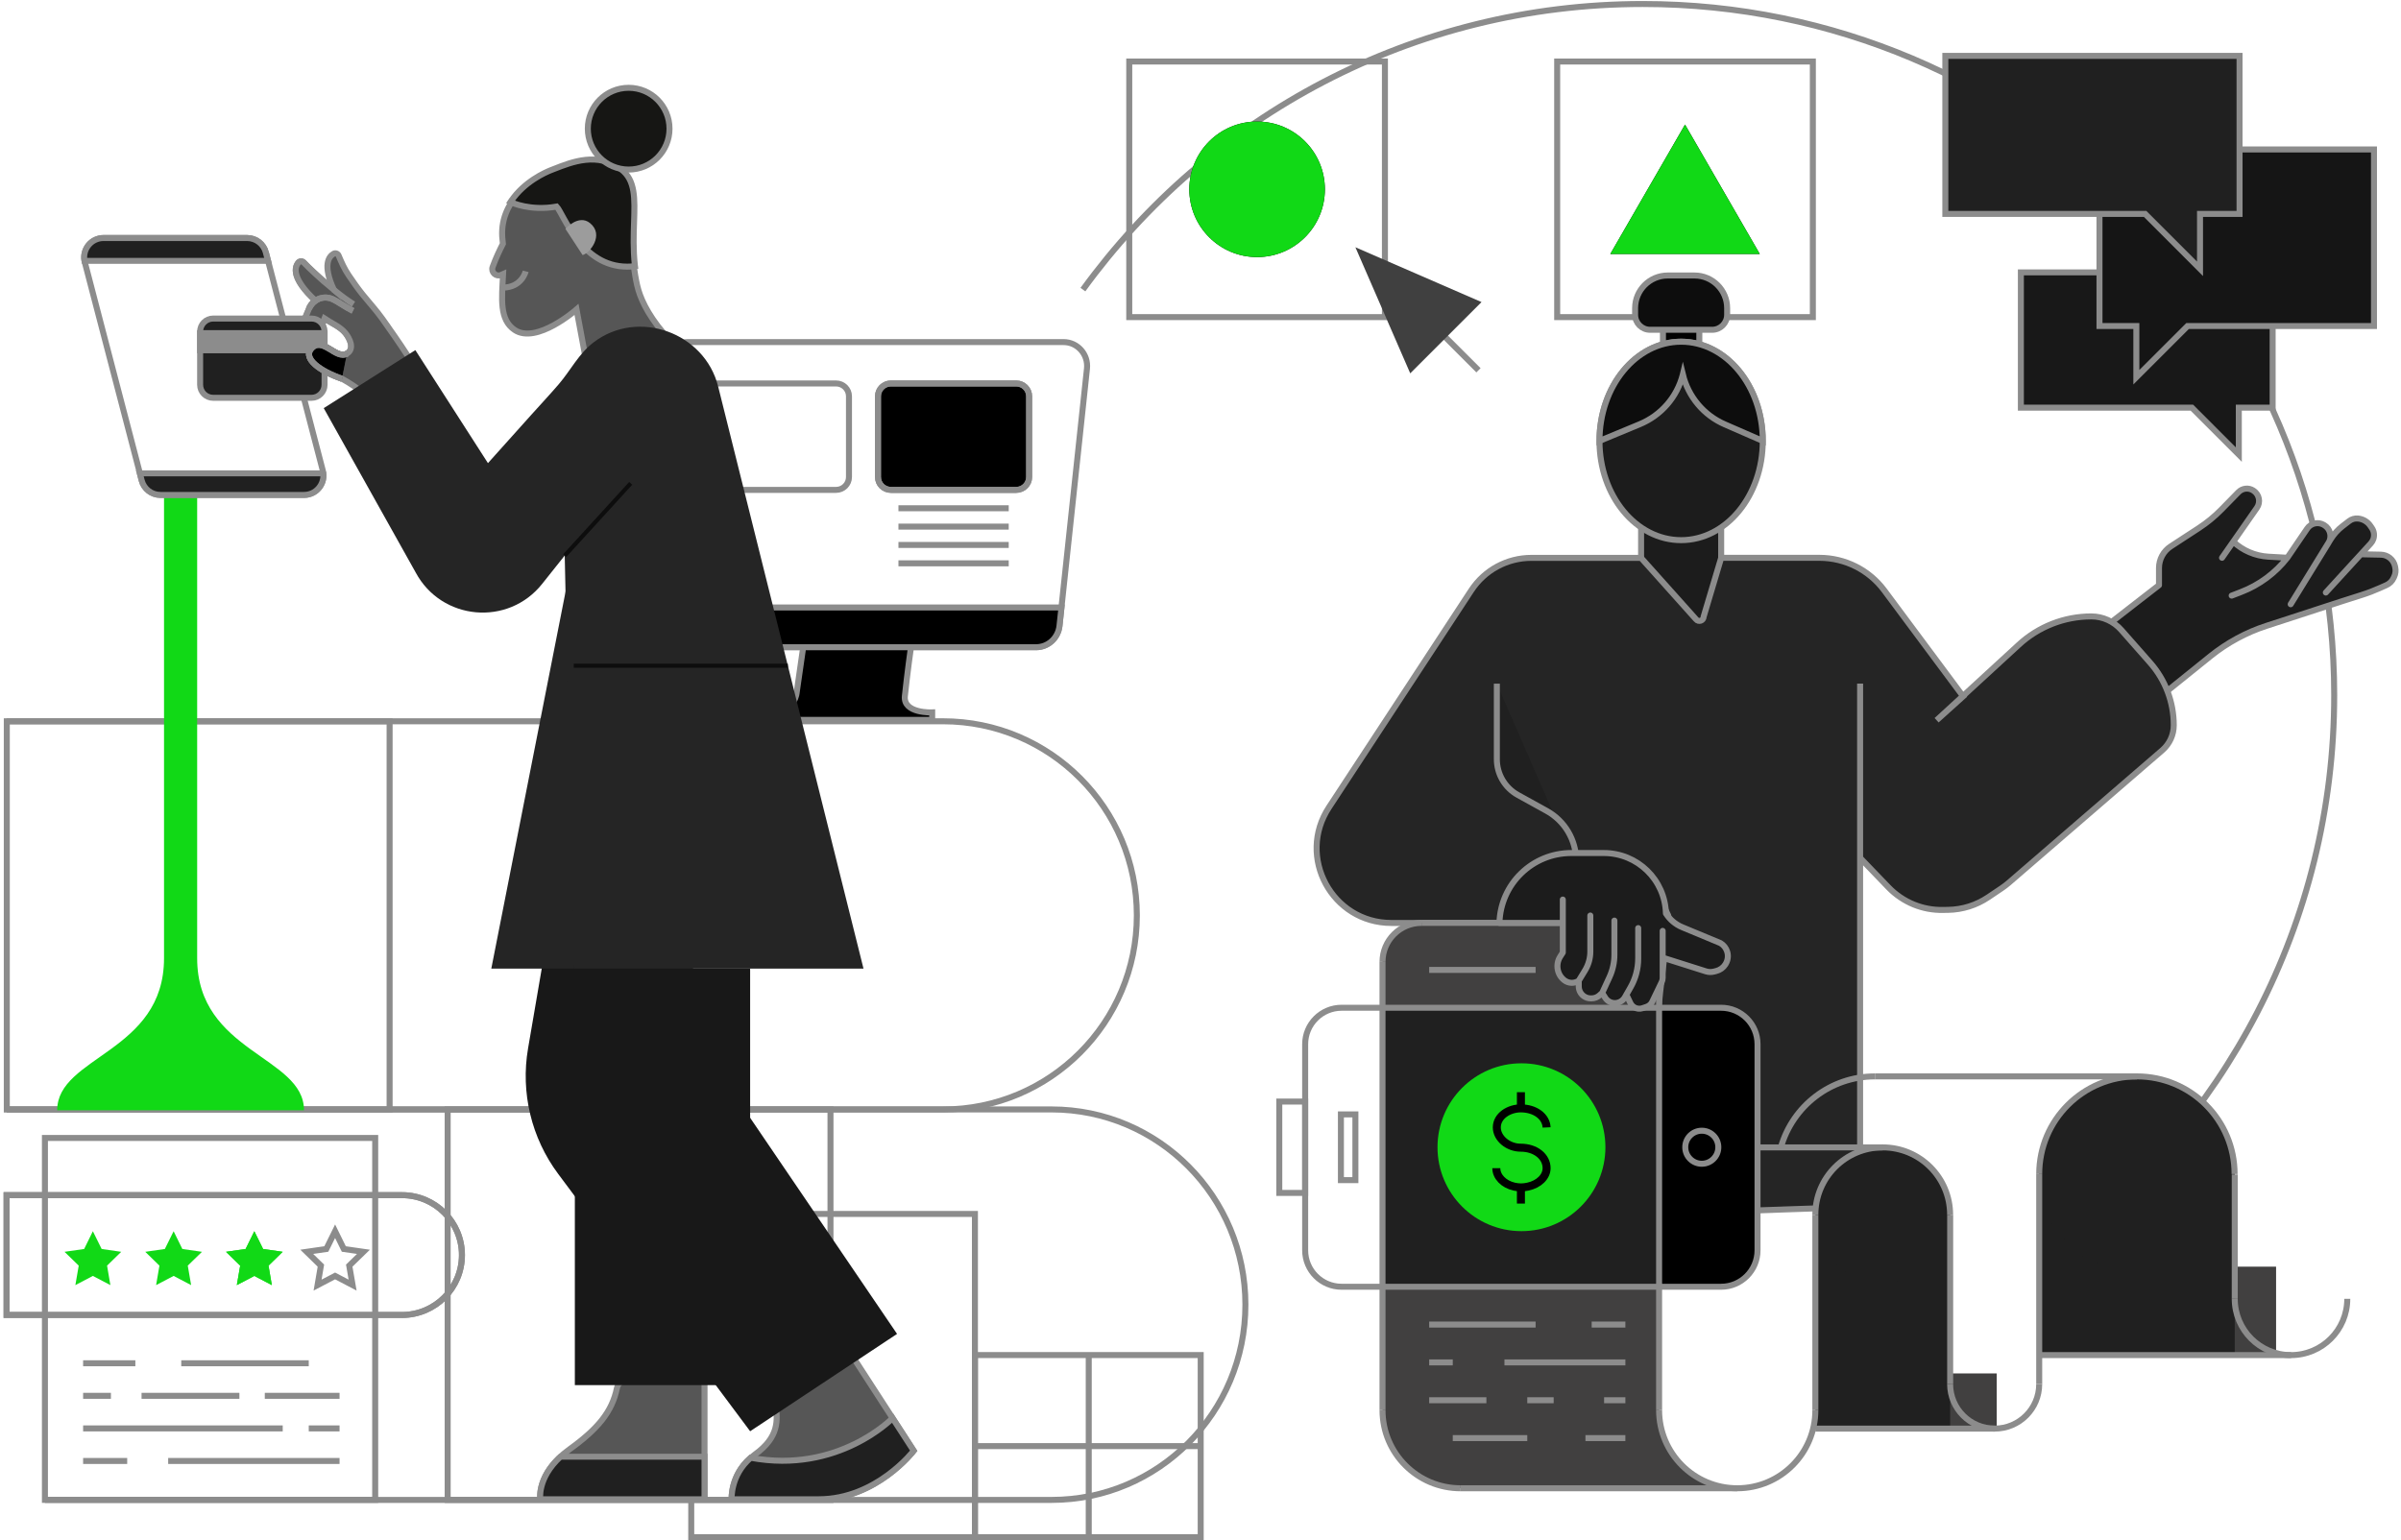 <svg xmlns="http://www.w3.org/2000/svg" width="600" height="385" viewBox="0 0 600 385" fill="none"><path d="M512.857 313.006C555.585 281.552 583.308 230.913 583.308 173.785C583.308 78.359 505.949 1 410.523 1C352.975 1 302.018 29.133 270.615 72.394" stroke="#8C8C8C" stroke-width="1.5"></path><path d="M346.087 15.379H282.195V79.27H346.087V15.379Z" stroke="#8C8C8C" stroke-width="1.5" stroke-miterlimit="10"></path><path d="M453.024 15.379H389.133V79.27H453.024V15.379Z" stroke="#8C8C8C" stroke-width="1.5" stroke-miterlimit="10"></path><path d="M314.143 64.266C323.499 64.266 331.084 56.681 331.084 47.324C331.084 37.968 323.499 30.383 314.143 30.383C304.786 30.383 297.201 37.968 297.201 47.324C297.201 56.681 304.786 64.266 314.143 64.266Z" fill="black"></path><path d="M314.143 64.266C323.499 64.266 331.084 56.681 331.084 47.324C331.084 37.968 323.499 30.383 314.143 30.383C304.786 30.383 297.201 37.968 297.201 47.324C297.201 56.681 304.786 64.266 314.143 64.266Z" fill="#11D916"></path><path d="M421.08 31.141L402.406 63.496H439.763L421.08 31.141Z" fill="black"></path><path d="M421.08 31.141L402.406 63.496H439.763L421.08 31.141Z" fill="#11D916"></path><path d="M353.785 76.883L369.466 92.564" stroke="#8C8C8C" stroke-width="1.5" stroke-miterlimit="10"></path><path d="M338.709 61.809L352.412 93.324L370.224 75.511L338.709 61.809Z" fill="#404040"></path><path d="M424.656 74.523H415.566V87.519H424.656V74.523Z" fill="#020202" stroke="#8C8C8C" stroke-width="1.5" stroke-miterlimit="10"></path><path d="M430.117 122.84H410.102V163.804H430.117V122.84Z" fill="#1C1C1C" stroke="#8C8C8C" stroke-width="1.5" stroke-miterlimit="10"></path><path d="M395.211 156.383H367.754V224.189H395.211V156.383Z" fill="#202020" stroke="#8C8C8C" stroke-width="1.5" stroke-miterlimit="10"></path><path d="M518.523 162.575L539.523 146.279V141.995C539.523 139.812 540.63 137.773 542.455 136.584L549.475 132.002C551.525 130.66 553.431 129.102 555.142 127.349L559.375 123.025C560.359 122.02 561.916 121.846 563.085 122.615L563.147 122.656C564.592 123.598 564.971 125.546 563.987 126.95C560.984 131.244 555.276 139.433 555.276 139.433L558.084 135.405C560.482 137.65 563.598 138.972 566.877 139.157L571.592 139.423C568.589 143.276 564.581 146.238 560.021 147.991C564.581 146.238 568.579 143.276 571.592 139.423L576.553 132.136C577.475 130.783 579.288 130.373 580.703 131.203L580.775 131.244C582.333 132.166 582.835 134.165 581.892 135.692C578.756 140.775 572.432 151.045 572.432 151.045L582.404 134.831C583.193 133.55 584.208 132.423 585.397 131.511L587.037 130.25C587.662 129.768 588.451 129.543 589.24 129.615C590.501 129.727 591.649 130.404 592.356 131.459L592.715 131.982C593.288 132.822 593.411 133.889 593.063 134.831C592.919 135.211 592.704 135.559 592.438 135.856L581.216 148.114L589.968 138.552L594.99 138.654C595.81 138.675 596.599 138.961 597.234 139.484C597.88 140.007 598.321 140.734 598.495 141.544L598.556 141.831C598.731 142.62 598.638 143.43 598.301 144.158L598.147 144.486C597.778 145.285 597.122 145.92 596.322 146.279L594.733 146.986C593.247 147.652 591.72 148.237 590.163 148.728L585.212 150.307L566.344 156.456C561.281 158.106 556.557 160.669 552.406 164.009L537.278 176.195L518.544 162.534L518.523 162.575Z" fill="#1C1C1C"></path><path d="M571.592 139.423L566.877 139.157C563.598 138.972 560.482 137.65 558.084 135.405L555.276 139.433C555.276 139.433 560.984 131.244 563.987 126.95C564.971 125.546 564.592 123.598 563.147 122.656L563.085 122.615C561.916 121.846 560.359 122.02 559.375 123.025L555.142 127.349C553.431 129.102 551.525 130.66 549.475 132.002L542.455 136.584C540.63 137.773 539.523 139.812 539.523 141.995V146.279L518.523 162.575L518.544 162.534L537.278 176.195L552.406 164.009C556.557 160.669 561.281 158.106 566.344 156.456L585.212 150.307L590.163 148.728C591.72 148.237 593.247 147.652 594.733 146.986L596.322 146.279C597.122 145.92 597.778 145.285 598.147 144.486L598.301 144.158C598.638 143.43 598.731 142.62 598.556 141.831L598.495 141.544C598.321 140.734 597.88 140.007 597.234 139.484C596.599 138.961 595.81 138.675 594.99 138.654L589.968 138.552L581.216 148.114L592.438 135.856C592.704 135.559 592.919 135.211 593.063 134.831C593.411 133.889 593.288 132.822 592.715 131.982L592.356 131.459C591.649 130.404 590.501 129.727 589.24 129.615C588.451 129.543 587.662 129.768 587.037 130.25L585.397 131.511C584.208 132.423 583.193 133.55 582.404 134.831L572.432 151.045C572.432 151.045 578.756 140.775 581.892 135.692C582.835 134.165 582.333 132.166 580.775 131.244L580.703 131.203C579.288 130.373 577.475 130.783 576.553 132.136L571.592 139.423ZM571.592 139.423C568.589 143.276 564.581 146.238 560.021 147.991M571.592 139.423C568.579 143.276 564.581 146.238 560.021 147.991M560.021 147.991L557.684 148.892" stroke="#8C8C8C" stroke-width="1.5" stroke-linecap="round" stroke-linejoin="round"></path><path d="M393.88 216.38H396.371C407.378 216.38 409.991 216.728 412.061 218.757C413.455 220.13 415.147 224.025 415.484 225.952L416.878 228.832C417.411 229.938 413.363 256.155 414.378 257.191C414.419 257.232 406.834 303.628 406.875 303.659L464.833 301.681V170.874V214.452L471.925 221.821C473.719 223.677 475.881 225.143 478.269 226.116C480.565 227.048 483.035 227.51 485.515 227.458L486.888 227.438C490.434 227.376 493.888 226.28 496.83 224.302L500.253 221.996C500.857 221.586 501.441 221.145 501.995 220.664L540.357 187.539C542.171 185.971 543.216 183.686 543.216 181.287C543.216 175.528 541.115 169.963 537.303 165.648L530.098 157.469C528.201 155.317 525.475 154.087 522.616 154.087C515.872 154.087 509.374 156.639 504.434 161.22L483.957 180.037L490.578 174.072L470.879 147.589C467.067 142.465 461.051 139.441 454.666 139.441H430.12L425.733 154.148C425.733 155.153 424.473 155.593 423.837 154.815L410.093 139.452H382.688C376.641 139.452 371.004 142.496 367.684 147.548L332.1 201.816C323.962 214.227 332.869 230.718 347.709 230.718H374.704L375.494 228.473C376.928 224.404 379.777 220.981 383.518 218.819C386.276 217.23 389.391 216.39 392.568 216.39H393.87V215.191C393.87 209.994 391.051 205.208 386.501 202.697L379.326 198.731C376.078 196.937 374.058 193.514 374.058 189.804V170.895" fill="#252525"></path><path d="M393.88 216.38H396.371C407.378 216.38 409.991 216.728 412.061 218.757C413.455 220.13 415.147 224.025 415.484 225.952L416.878 228.832C417.411 229.938 413.363 256.155 414.378 257.191C414.419 257.232 406.834 303.628 406.875 303.659L464.833 301.681V170.874V214.452L471.925 221.821C473.719 223.677 475.881 225.143 478.269 226.116C480.565 227.048 483.035 227.51 485.515 227.458L486.888 227.438C490.434 227.376 493.888 226.28 496.83 224.302L500.253 221.996C500.857 221.586 501.441 221.145 501.995 220.664L540.357 187.539C542.171 185.971 543.216 183.686 543.216 181.287C543.216 175.528 541.115 169.963 537.303 165.648L530.098 157.469C528.201 155.317 525.475 154.087 522.616 154.087C515.872 154.087 509.374 156.639 504.434 161.22L483.957 180.037L490.578 174.072L470.879 147.589C467.067 142.465 461.051 139.441 454.666 139.441H430.12L425.733 154.148C425.733 155.153 424.473 155.593 423.837 154.815L410.093 139.452H382.688C376.641 139.452 371.004 142.496 367.684 147.548L332.1 201.816C323.962 214.227 332.869 230.718 347.709 230.718H374.704L375.494 228.473C376.928 224.404 379.777 220.981 383.518 218.819C386.276 217.23 389.391 216.39 392.568 216.39H393.87V215.191C393.87 209.994 391.051 205.208 386.501 202.697L379.326 198.731C376.078 196.937 374.058 193.514 374.058 189.804V170.895" stroke="#8C8C8C" stroke-width="1.5" stroke-miterlimit="10"></path><path d="M420.107 135.023C431.377 135.023 440.512 123.918 440.512 110.22C440.512 96.523 431.377 85.418 420.107 85.418C408.837 85.418 399.701 96.523 399.701 110.22C399.701 123.918 408.837 135.023 420.107 135.023Z" fill="#1C1C1C" stroke="#8C8C8C" stroke-width="1.5" stroke-miterlimit="10"></path><path d="M420.507 93.72L420.537 93.597C421.891 99.172 425.764 103.794 431.022 106.08L440.512 110.22C440.512 96.517 431.381 85.418 420.107 85.418C408.833 85.418 399.701 96.517 399.701 110.22L409.796 106.029C415.096 103.825 419.062 99.275 420.507 93.72Z" fill="#0D0D0D" stroke="#8C8C8C" stroke-width="1.5" stroke-miterlimit="10"></path><path d="M416.775 68.867H423.447C427.947 68.867 431.606 72.526 431.606 77.026V78.696C431.606 80.756 429.924 82.437 427.865 82.437H412.348C410.288 82.437 408.607 80.756 408.607 78.696V77.026C408.607 72.526 412.266 68.867 416.765 68.867H416.775Z" fill="#0D0D0D" stroke="#8C8C8C" stroke-width="1.5" stroke-miterlimit="10"></path><path d="M1.645 180.301H235.646C262.406 180.301 284.093 202.029 284.093 228.819C284.093 255.62 262.396 277.337 235.646 277.337H1.645" stroke="#8C8C8C" stroke-width="1.5" stroke-miterlimit="10"></path><path d="M1.697 180.305H97.36V277.351H1.697V180.305Z" stroke="#8C8C8C" stroke-width="1.5" stroke-miterlimit="10"></path><path d="M1.697 277.328H262.777C289.536 277.328 311.223 299.179 311.223 326.133C311.223 353.088 289.526 374.939 262.777 374.939H11.229" stroke="#8C8C8C" stroke-width="1.5" stroke-miterlimit="10"></path><path d="M111.871 277.328H207.534V374.939H111.871V277.328Z" stroke="#8C8C8C" stroke-width="1.5" stroke-miterlimit="10"></path><path d="M243.629 338.73H300.049V384.256H243.629V338.73Z" stroke="#8C8C8C" stroke-width="1.5" stroke-miterlimit="10"></path><path d="M243.63 384.255H172.738V303.453H243.63V384.255Z" stroke="#8C8C8C" stroke-width="1.5" stroke-miterlimit="10"></path><path d="M272.072 338.73V384.256" stroke="#8C8C8C" stroke-width="1.5" stroke-miterlimit="10"></path><path d="M244.102 361.492H300.04" stroke="#8C8C8C" stroke-width="1.5" stroke-miterlimit="10"></path><path d="M165.073 161.784H258.912C261.914 161.784 264.435 159.477 264.763 156.444L271.63 92.143C272.009 88.607 269.283 85.512 265.778 85.512H171.94C168.937 85.512 166.416 87.817 166.087 90.851L159.221 155.153C158.841 158.688 161.568 161.784 165.073 161.784Z" stroke="#8C8C8C" stroke-width="1.5" stroke-miterlimit="10"></path><path d="M253.962 95.852H222.621C220.844 95.852 219.402 97.293 219.402 99.07V119.24C219.402 121.017 220.844 122.458 222.621 122.458H253.962C255.739 122.458 257.18 121.017 257.18 119.24V99.07C257.18 97.293 255.739 95.852 253.962 95.852Z" fill="black" stroke="#8C8C8C" stroke-width="1.5" stroke-miterlimit="10"></path><path d="M253.962 95.852H222.621C220.844 95.852 219.402 97.293 219.402 99.07V119.24C219.402 121.017 220.844 122.458 222.621 122.458H253.962C255.739 122.458 257.18 121.017 257.18 119.24V99.07C257.18 97.293 255.739 95.852 253.962 95.852Z" stroke="#8C8C8C" stroke-width="1.5" stroke-miterlimit="10"></path><path d="M208.938 95.852H177.597C175.82 95.852 174.379 97.293 174.379 99.07V119.24C174.379 121.017 175.82 122.458 177.597 122.458H208.938C210.715 122.458 212.157 121.017 212.157 119.24V99.07C212.157 97.293 210.715 95.852 208.938 95.852Z" stroke="#8C8C8C" stroke-width="1.5" stroke-miterlimit="10"></path><path d="M224.518 127.051H252.077" stroke="#8C8C8C" stroke-width="1.5" stroke-miterlimit="10"></path><path d="M224.518 131.641H252.077" stroke="#8C8C8C" stroke-width="1.5" stroke-miterlimit="10"></path><path d="M224.518 136.223H252.077" stroke="#8C8C8C" stroke-width="1.5" stroke-miterlimit="10"></path><path d="M224.518 140.816H252.077" stroke="#8C8C8C" stroke-width="1.5" stroke-miterlimit="10"></path><path d="M159.569 151.862L159.221 155.152C158.841 158.688 161.568 161.783 165.073 161.783H258.912C261.914 161.783 264.435 159.476 264.763 156.443L264.917 154.998L265.256 151.852H159.58L159.569 151.862Z" fill="black" stroke="#8C8C8C" stroke-width="1.5" stroke-miterlimit="10"></path><path d="M200.717 161.785L199.098 173.017C199.098 173.017 198.903 177.907 192.754 177.907V179.956H232.95V178.081C232.95 178.081 225.663 178.429 226.124 174.002C226.718 168.334 227.641 161.796 227.641 161.796H200.717V161.785Z" fill="black" stroke="#8C8C8C" stroke-width="1.5" stroke-miterlimit="10"></path><path d="M75.969 277.534C75.969 264.005 49.27 263.103 49.27 239.531V123.719H40.989V239.531C40.989 263.103 14.291 264.005 14.291 277.534H75.969Z" fill="#11D916"></path><path d="M25.872 59.488H61.753C63.956 59.488 65.883 60.974 66.447 63.116L80.672 117.64C81.472 120.715 79.155 123.718 75.988 123.718H40.107C37.904 123.718 35.977 122.232 35.423 120.09L21.198 65.566C20.399 62.491 22.715 59.488 25.892 59.488H25.872Z" stroke="#8C8C8C" stroke-width="1.5" stroke-miterlimit="10"></path><path d="M66.436 63.118L66.98 65.209H21.106C20.573 62.267 22.817 59.5 25.872 59.5H61.753C63.956 59.5 65.883 60.986 66.447 63.128L66.436 63.118Z" fill="#202020" stroke="#8C8C8C" stroke-width="1.5" stroke-miterlimit="10"></path><path d="M80.785 118.338C81.102 121.156 78.909 123.718 75.968 123.718H40.086C37.883 123.718 35.956 122.232 35.403 120.091L34.941 118.328H80.774L80.785 118.338Z" fill="#202020" stroke="#8C8C8C" stroke-width="1.5" stroke-miterlimit="10"></path><path d="M213.241 339.336L228.338 362.653C228.338 362.653 219.053 374.777 204.642 374.777C190.243 374.777 182.833 374.777 182.833 374.777C182.833 374.777 182.434 368.053 188.624 363.606C194.814 359.157 194.281 354.976 193.871 351.071C193.471 347.167 213.241 339.346 213.241 339.346V339.336Z" fill="#565656" stroke="#8C8C8C" stroke-width="1.5" stroke-miterlimit="10"></path><path d="M176.059 345.063V374.774H135.023C135.023 374.774 133.956 368.317 142.319 362.29C149.371 357.207 152.958 352.933 154.177 346.958C155.397 340.983 176.059 345.063 176.059 345.063Z" fill="#565656" stroke="#8C8C8C" stroke-width="1.5" stroke-miterlimit="10"></path><path d="M143.652 242.125H187.456V346.243H143.652V242.125Z" fill="#181818"></path><path d="M148.317 166.602L131.96 262.069C130.064 273.118 132.79 284.463 139.483 293.441L187.458 357.773L224.169 333.442L171.562 256.033L173.294 241.152L148.317 166.602Z" fill="#181818"></path><path d="M176.057 374.775H135.021C135.021 374.775 134.171 369.569 140.054 364.137H176.057V374.775Z" fill="#202020"></path><path d="M187.592 364.402C209.524 368.502 223.053 354.492 223.053 354.492L228.33 362.65C228.33 362.65 219.045 374.774 204.636 374.774C190.236 374.774 182.826 374.774 182.826 374.774C182.826 374.774 182.467 368.82 187.581 364.413L187.592 364.402Z" fill="#202020"></path><path d="M176.057 374.775H135.021C135.021 374.775 134.171 369.569 140.054 364.137H176.057V374.775Z" stroke="#8C8C8C" stroke-width="1.5" stroke-miterlimit="10"></path><path d="M187.592 364.402C209.524 368.502 223.053 354.492 223.053 354.492L228.33 362.65C228.33 362.65 219.045 374.774 204.636 374.774C190.236 374.774 182.826 374.774 182.826 374.774C182.826 374.774 182.467 368.82 187.581 364.413L187.592 364.402Z" stroke="#8C8C8C" stroke-width="1.5" stroke-miterlimit="10"></path><path d="M90.276 77.097C85.695 75.067 77.598 67.421 75.918 65.618C75.548 65.228 74.923 65.228 74.575 65.638C73.447 66.991 72.504 70.67 82.938 78.542L90.266 77.097H90.276Z" fill="#8C8C8C" stroke="#8C8C8C" stroke-width="1.5" stroke-miterlimit="10"></path><path d="M97.542 95.74V84.066C97.542 78.532 87.816 76.861 83.061 74.75C80.806 73.756 78.182 74.853 77.229 77.159L73.478 86.209C73.16 86.977 73.673 87.848 74.493 87.909C75.989 88.032 78.469 86.823 81.114 79.619C82.825 80.766 84.998 81.627 86.309 83.226C87.406 84.569 88.698 87.151 86.73 88.371C83.983 90.062 80.499 83.79 77.711 87.264C74.4 91.374 89.477 97.308 98.301 96.345" fill="#8C8C8C"></path><path d="M97.542 95.74V84.066C97.542 78.532 87.816 76.861 83.061 74.75C80.806 73.756 78.182 74.853 77.229 77.159L73.478 86.209C73.16 86.977 73.673 87.848 74.493 87.909C75.989 88.032 78.469 86.823 81.114 79.619C82.825 80.766 84.998 81.627 86.309 83.226C87.406 84.569 88.698 87.151 86.73 88.371C83.983 90.062 80.499 83.79 77.711 87.264C74.4 91.374 89.477 97.308 98.301 96.345" stroke="#8C8C8C" stroke-width="1.5" stroke-miterlimit="10"></path><path d="M100.649 100.947C103.18 99.061 105.989 96.94 106.388 96.581C104.461 94.49 103.231 91.016 101.643 88.567C99.706 85.573 97.656 82.663 95.596 79.752C94.059 77.59 92.317 75.715 90.656 73.665C89.436 72.148 88.228 70.447 87.12 68.786C86.014 67.136 85.378 65.671 84.619 63.877C84.414 63.385 83.82 63.16 83.359 63.436C82.159 64.133 80.571 66.224 83.431 72.466C80.059 69.709 76.892 66.675 75.908 65.619C75.539 65.23 74.914 65.23 74.565 65.64C73.612 66.777 72.792 69.575 78.839 75.161C78.142 75.642 77.558 76.319 77.21 77.169L73.459 86.219C73.141 86.988 73.653 87.86 74.473 87.921C75.969 88.044 78.45 86.834 81.094 79.629C82.805 80.778 84.978 81.638 86.29 83.237C87.386 84.579 88.678 87.162 86.71 88.382C83.964 90.073 80.479 83.8 77.692 87.275C74.791 90.882 83.41 93.558 85.46 94.675C89.723 97.001 93.495 100.219 96.457 104.063C96.457 104.063 98.445 102.597 100.639 100.947H100.649Z" fill="#565656" stroke="#8C8C8C" stroke-width="1.5" stroke-miterlimit="10"></path><path d="M88.34 76.043C86.782 75.079 85.04 73.768 83.359 72.394L88.34 76.043Z" fill="#8C8C8C"></path><path d="M88.34 76.043C86.782 75.079 85.04 73.768 83.359 72.394" stroke="#8C8C8C" stroke-width="1.5" stroke-miterlimit="10"></path><path d="M88.195 77.702C86.145 76.677 84.547 75.416 83.05 74.75C80.796 73.756 78.172 74.853 77.219 77.159" stroke="#8C8C8C" stroke-width="1.5" stroke-miterlimit="10"></path><path d="M88.195 77.702C86.145 76.677 84.547 75.416 83.05 74.75C80.796 73.756 78.172 74.853 77.219 77.159" stroke="#8C8C8C" stroke-width="1.5" stroke-miterlimit="10"></path><path d="M53.259 79.629H77.856C79.65 79.629 81.105 81.084 81.105 82.888V96.18C81.105 97.975 79.65 99.44 77.856 99.44H53.259C51.465 99.44 50.01 97.985 50.01 96.18V82.888C50.01 81.095 51.465 79.629 53.259 79.629Z" fill="#202020"></path><path d="M53.259 79.629H77.856C79.65 79.629 81.105 81.084 81.105 82.888V96.18C81.105 97.975 79.65 99.44 77.856 99.44H53.259C51.465 99.44 50.01 97.985 50.01 96.18V82.888C50.01 81.095 51.465 79.629 53.259 79.629Z" stroke="#8C8C8C" stroke-width="1.5" stroke-miterlimit="10"></path><path d="M50.01 83.277H81.105V87.561H50.01V83.277Z" fill="#8C8C8C" stroke="#8C8C8C" stroke-width="1.5" stroke-miterlimit="10"></path><path d="M85.461 94.673C79.895 92.767 75.796 89.631 77.692 87.273C80.479 83.8 83.964 90.072 86.711 88.381" fill="#8C8C8C"></path><path d="M85.461 94.673C79.895 92.767 75.796 89.631 77.692 87.273C80.479 83.8 83.964 90.072 86.711 88.381" stroke="#8C8C8C" stroke-width="1.5" stroke-miterlimit="10"></path><path d="M85.461 94.673C79.895 92.767 75.796 89.631 77.692 87.273C80.479 83.8 83.964 90.072 86.711 88.381" fill="black"></path><path d="M85.461 94.673C79.895 92.767 75.796 89.631 77.692 87.273C80.479 83.8 83.964 90.072 86.711 88.381" stroke="#8C8C8C" stroke-width="1.5" stroke-miterlimit="10"></path><path d="M85.461 94.673C79.895 92.767 75.796 89.631 77.692 87.273C80.479 83.8 83.964 90.072 86.711 88.381" stroke="#8C8C8C" stroke-width="1.5" stroke-miterlimit="10"></path><path d="M143.386 242.124H122.775L145.836 125.051L157.622 150.96L143.397 242.113L143.386 242.124Z" fill="#252525"></path><path d="M146.193 88.719L144.072 77.353C144.072 77.353 134.079 86.157 128.606 82.478C124.763 79.895 125.398 74.74 125.716 68.509L125.223 68.724C123.953 69.277 122.641 68.047 123.102 66.736C123.851 64.635 124.886 62.462 125.675 60.924C125.644 60.638 125.613 60.34 125.583 60.053C124.424 50.235 133.146 44.578 137.83 42.753C142.514 40.929 149.052 38.018 155.068 42.528C161.197 47.119 156.042 57.44 159.23 71.337C159.885 74.207 161.556 78.245 165.902 83.41L146.193 88.719Z" fill="#565656" stroke="#8C8C8C" stroke-width="1.5" stroke-miterlimit="10"></path><path d="M127.747 50.234C131.006 45.417 136.222 43.101 137.739 42.507L138.395 42.251C143.028 40.426 149.372 37.936 155.223 42.322C158.811 45.008 158.647 49.63 158.452 55.492C158.339 58.679 158.216 62.297 158.647 66.274L158.678 66.53L158.421 66.561C157.847 66.622 157.284 66.653 156.741 66.653C145.21 66.653 140.773 53.422 139.102 51.639C132.482 52.807 127.89 50.634 127.838 50.614L127.572 50.48L127.736 50.234H127.747Z" fill="#161614" stroke="#8C8C8C" stroke-width="1.5" stroke-miterlimit="10"></path><path d="M157.1 42.386C151.463 42.386 146.893 37.804 146.893 32.167C146.893 26.52 151.463 21.949 157.1 21.949C162.737 21.949 167.308 26.53 167.308 32.167C167.308 37.815 162.737 42.386 157.1 42.386Z" fill="#161614" stroke="#8C8C8C" stroke-width="1.5" stroke-miterlimit="10"></path><path d="M141.297 57.206C141.297 57.206 144.597 53.455 147.446 55.771C151.054 58.702 147.446 63.242 145.591 63.765" fill="#9C9C9C"></path><path d="M125.596 71.893C130.382 71.893 131.356 67.865 131.366 67.824" stroke="#8C8C8C" stroke-width="1.5" stroke-miterlimit="10"></path><path d="M141.122 138.878L143.388 242.125H215.785L179.464 96.622C176.102 83.154 159.488 77.098 148.358 85.564C144.638 88.392 142.619 92.543 139.677 95.986C137.453 98.579 135.107 101.08 132.831 103.621L121.977 115.725L121.936 115.766L103.796 87.521L80.9 102.023L103.868 143.09C110.325 155.143 126.979 156.65 135.485 145.95L141.122 138.868V138.878Z" fill="#252525"></path><path d="M141.123 138.879L157.614 120.82" stroke="#0D0D0D" stroke-width="1.025" stroke-miterlimit="10"></path><path d="M196.883 166.418H143.385" stroke="#0D0D0D" stroke-width="1.025" stroke-miterlimit="10"></path><path d="M93.76 284.461H11.227V374.927H93.76V284.461Z" stroke="#8C8C8C" stroke-width="1.5" stroke-miterlimit="10"></path><path d="M1.645 298.758H100.464C108.725 298.758 115.438 305.471 115.438 313.732C115.438 321.993 108.725 328.706 100.464 328.706H1.645V298.758Z" stroke="#8C8C8C" stroke-width="1.5" stroke-miterlimit="10"></path><path d="M1.645 298.758H100.464C108.725 298.758 115.438 305.471 115.438 313.732C115.438 321.993 108.725 328.706 100.464 328.706H1.645V298.758Z" stroke="#8C8C8C" stroke-width="1.5" stroke-miterlimit="10"></path><path d="M23.209 307.777L25.402 312.215L30.291 312.922L26.755 316.376L27.585 321.244L23.209 318.948L18.833 321.244L19.673 316.376L16.127 312.922L21.026 312.215L23.209 307.777Z" fill="#11D916"></path><path d="M43.387 307.777L45.57 312.215L50.469 312.922L46.922 316.376L47.763 321.244L43.387 318.948L39.01 321.244L39.841 316.376L36.305 312.922L41.193 312.215L43.387 307.777Z" fill="#11D916"></path><path d="M63.557 307.777L65.75 312.215L70.638 312.922L67.103 316.376L67.933 321.244L63.557 318.948L59.18 321.244L60.021 316.376L56.475 312.922L61.374 312.215L63.557 307.777Z" fill="#11D916"></path><path d="M63.557 307.777L65.75 312.215L70.638 312.922L67.103 316.376L67.933 321.244L63.557 318.948L59.18 321.244L60.021 316.376L56.475 312.922L61.374 312.215L63.557 307.777Z" fill="#11D916"></path><path d="M83.738 307.777L85.921 312.215L90.82 312.922L87.274 316.376L88.114 321.244L83.738 318.948L79.361 321.244L80.192 316.376L76.656 312.922L81.545 312.215L83.738 307.777Z" stroke="#8C8C8C" stroke-width="1.5" stroke-miterlimit="10"></path><path d="M31.787 365.203H20.77" stroke="#8C8C8C" stroke-width="1.5" stroke-miterlimit="10"></path><path d="M84.856 365.203H42.025" stroke="#8C8C8C" stroke-width="1.5" stroke-miterlimit="10"></path><path d="M70.651 357.066H20.77" stroke="#8C8C8C" stroke-width="1.5" stroke-miterlimit="10"></path><path d="M84.855 357.066H77.158" stroke="#8C8C8C" stroke-width="1.5" stroke-miterlimit="10"></path><path d="M27.718 348.918H20.77" stroke="#8C8C8C" stroke-width="1.5" stroke-miterlimit="10"></path><path d="M59.827 348.918H35.373" stroke="#8C8C8C" stroke-width="1.5" stroke-miterlimit="10"></path><path d="M84.856 348.918H66.172" stroke="#8C8C8C" stroke-width="1.5" stroke-miterlimit="10"></path><path d="M33.827 340.781H20.77" stroke="#8C8C8C" stroke-width="1.5" stroke-miterlimit="10"></path><path d="M77.157 340.781H45.293" stroke="#8C8C8C" stroke-width="1.5" stroke-miterlimit="10"></path><path d="M414.602 251.91H430.416C435.335 251.91 439.332 255.908 439.332 260.827V312.738C439.332 317.657 435.335 321.654 430.416 321.654H414.602V251.91Z" fill="black"></path><path d="M568.784 316.633H542.055V338.73H568.784V316.633Z" fill="#414040"></path><path d="M558.454 292.508H509.598V338.74H558.454V292.508Z" fill="#202020"></path><path d="M534.003 317.997C547.485 317.997 558.416 307.067 558.416 293.585C558.416 280.101 547.485 269.172 534.003 269.172C520.519 269.172 509.59 280.101 509.59 293.585C509.59 307.067 520.519 317.997 534.003 317.997Z" fill="#202020"></path><path d="M498.972 343.32H481.18V357.115H498.972V343.32Z" fill="#414040"></path><path d="M487.336 305.922H453.648V357.115H487.336V305.922Z" fill="#202020"></path><path d="M470.499 320.549C479.799 320.549 487.338 313.01 487.338 303.71C487.338 294.41 479.799 286.871 470.499 286.871C461.199 286.871 453.66 294.41 453.66 303.71C453.66 313.01 461.199 320.549 470.499 320.549Z" fill="#202020"></path><path d="M414.603 251.91H345.484V321.828H414.603V251.91Z" fill="#202020"></path><path d="M414.603 372.028H365.049C354.247 372.028 345.484 363.265 345.484 352.462V321.645H414.603V352.647C414.603 363.347 423.283 372.028 433.983 372.017H434.68H414.603V372.028Z" fill="#414040"></path><path d="M414.603 251.912H345.484V240.392C345.484 235.042 349.82 230.707 355.169 230.707H416.755L416.417 231.578C411.374 231.578 414.592 235.217 414.592 239.828V251.912H414.603Z" fill="#414040"></path><path d="M430.088 251.91H335.265C330.233 251.91 326.154 255.99 326.154 261.022V312.542C326.154 317.575 330.233 321.654 335.265 321.654H430.088C435.119 321.654 439.199 317.575 439.199 312.542V261.022C439.199 255.99 435.119 251.91 430.088 251.91Z" stroke="#8C8C8C" stroke-width="1.5" stroke-miterlimit="10"></path><path d="M355.23 230.695H414.602" stroke="#8C8C8C" stroke-width="1.5" stroke-miterlimit="10"></path><path d="M365.008 372.027H434.126" stroke="#8C8C8C" stroke-width="1.5" stroke-miterlimit="10"></path><path d="M468.539 269.07H534.019" stroke="#8C8C8C" stroke-width="1.5" stroke-miterlimit="10"></path><path d="M439.189 286.82H470.499" stroke="#8C8C8C" stroke-width="1.5" stroke-miterlimit="10"></path><path d="M509.589 345.984C509.589 352.134 504.608 357.115 498.459 357.115C492.31 357.115 487.328 352.134 487.328 345.984" stroke="#8C8C8C" stroke-width="1.5" stroke-miterlimit="10"></path><path d="M509.59 293.483C509.59 280.006 520.515 269.07 534.003 269.07C547.49 269.07 558.416 279.995 558.416 293.483" stroke="#8C8C8C" stroke-width="1.5" stroke-miterlimit="10"></path><path d="M468.541 269.07C457.401 269.07 447.992 276.532 445.061 286.729L445.041 286.811" stroke="#8C8C8C" stroke-width="1.5" stroke-miterlimit="10"></path><path d="M586.576 324.68C586.576 332.448 580.283 338.741 572.514 338.741C564.746 338.741 558.453 332.448 558.453 324.68" stroke="#8C8C8C" stroke-width="1.5" stroke-miterlimit="10"></path><path d="M453.648 303.659C453.648 294.353 461.191 286.82 470.487 286.82C479.783 286.82 487.326 294.363 487.326 303.659" stroke="#8C8C8C" stroke-width="1.5" stroke-miterlimit="10"></path><path d="M453.65 352.504C453.65 363.285 444.907 372.028 434.125 372.028C423.344 372.028 414.602 363.285 414.602 352.504" stroke="#8C8C8C" stroke-width="1.5" stroke-miterlimit="10"></path><path d="M365.008 372.028C354.227 372.028 345.484 363.285 345.484 352.504" stroke="#8C8C8C" stroke-width="1.5" stroke-miterlimit="10"></path><path d="M345.484 240.442C345.484 235.062 349.85 230.695 355.231 230.695" stroke="#8C8C8C" stroke-width="1.5" stroke-miterlimit="10"></path><path d="M345.484 240.441V352.503" stroke="#8C8C8C" stroke-width="1.5" stroke-miterlimit="10"></path><path d="M414.602 240.441V352.503" stroke="#8C8C8C" stroke-width="1.5" stroke-miterlimit="10"></path><path d="M509.59 345.986V293.48" stroke="#8C8C8C" stroke-width="1.5" stroke-miterlimit="10"></path><path d="M558.453 293.582V324.677" stroke="#8C8C8C" stroke-width="1.5" stroke-miterlimit="10"></path><path d="M453.648 352.506V303.66" stroke="#8C8C8C" stroke-width="1.5" stroke-miterlimit="10"></path><path d="M487.34 303.66V345.988" stroke="#8C8C8C" stroke-width="1.5" stroke-miterlimit="10"></path><path d="M572.518 338.738H509.59" stroke="#8C8C8C" stroke-width="1.5" stroke-miterlimit="10"></path><path d="M498.466 357.117H453.648" stroke="#8C8C8C" stroke-width="1.5" stroke-miterlimit="10"></path><path d="M326.154 275.363H319.688V298.198H326.154V275.363Z" stroke="#8C8C8C" stroke-width="1.5" stroke-miterlimit="10"></path><path d="M338.708 278.57H335.09V295H338.708V278.57Z" stroke="#8C8C8C" stroke-width="1.5" stroke-miterlimit="10"></path><path d="M425.271 290.909C427.552 290.909 429.402 289.06 429.402 286.779C429.402 284.498 427.552 282.648 425.271 282.648C422.99 282.648 421.141 284.498 421.141 286.779C421.141 289.06 422.99 290.909 425.271 290.909Z" stroke="#8C8C8C" stroke-width="1.5" stroke-miterlimit="10"></path><path d="M393.08 242.453H406.179" stroke="#8C8C8C" stroke-width="1.5" stroke-miterlimit="10"></path><path d="M357.146 242.453H383.743" stroke="#8C8C8C" stroke-width="1.5" stroke-miterlimit="10"></path><path d="M397.752 331.105H406.176" stroke="#8C8C8C" stroke-width="1.5" stroke-miterlimit="10"></path><path d="M357.146 331.105H383.743" stroke="#8C8C8C" stroke-width="1.5" stroke-miterlimit="10"></path><path d="M375.953 340.562H406.177" stroke="#8C8C8C" stroke-width="1.5" stroke-miterlimit="10"></path><path d="M357.146 340.562H363.04" stroke="#8C8C8C" stroke-width="1.5" stroke-miterlimit="10"></path><path d="M400.857 350.023H406.177" stroke="#8C8C8C" stroke-width="1.5" stroke-miterlimit="10"></path><path d="M381.662 350.023H388.253" stroke="#8C8C8C" stroke-width="1.5" stroke-miterlimit="10"></path><path d="M357.146 350.023H371.444" stroke="#8C8C8C" stroke-width="1.5" stroke-miterlimit="10"></path><path d="M396.193 359.484H406.175" stroke="#8C8C8C" stroke-width="1.5" stroke-miterlimit="10"></path><path d="M363.039 359.484H381.661" stroke="#8C8C8C" stroke-width="1.5" stroke-miterlimit="10"></path><path d="M380.207 307.756C391.793 307.756 401.186 298.363 401.186 286.777C401.186 275.19 391.793 265.797 380.207 265.797C368.619 265.797 359.227 275.19 359.227 286.777C359.227 298.363 368.619 307.756 380.207 307.756Z" fill="#11D916"></path><path d="M380.072 296.824V300.862" stroke="black" stroke-width="2" stroke-miterlimit="10"></path><path d="M380.072 273.023V277.061" stroke="black" stroke-width="2" stroke-miterlimit="10"></path><path d="M386.489 281.828C386.366 279.112 383.639 277.062 380.022 277.062C377.152 277.062 374.047 278.886 374.047 281.828C374.047 284.523 376.835 286.891 380.022 286.891C383.712 286.891 386.489 289.095 386.489 292.015C386.489 294.147 384.563 296.043 381.795 296.627C381.252 296.74 380.688 296.822 380.125 296.822C379.561 296.822 378.967 296.75 378.403 296.627C375.769 296.033 373.924 294.137 373.924 292.015" stroke="black" stroke-width="2" stroke-miterlimit="10"></path><path d="M374.705 230.699H390.539V224.867V238.109L389.894 239.123C388.664 241.05 389.094 243.602 390.888 245.016C391.943 245.846 393.419 245.908 394.526 245.15L394.352 245.436L396.105 242.556C396.965 241.142 397.416 239.522 397.416 237.873V228.854V237.852C397.416 239.523 396.956 241.152 396.094 242.577L394.526 245.15V246.574C394.526 247.548 394.998 248.45 395.787 249.013C396.289 249.372 396.894 249.567 397.509 249.567H397.714C398.442 249.567 399.149 249.3 399.702 248.809L400.378 248.204L402.203 244.237C403.012 242.485 403.432 240.578 403.432 238.652V230.125V238.662C403.432 240.589 403.012 242.485 402.213 244.237L400.378 248.204L401.147 249.423C401.669 250.254 402.582 250.745 403.555 250.745C404.58 250.745 405.523 250.192 406.036 249.31L407.44 246.851C408.711 244.627 409.377 242.105 409.377 239.554V232.001V239.687C409.377 242.157 408.731 244.586 407.512 246.728L406.425 248.645L407.44 250.756C407.655 251.196 407.993 251.565 408.423 251.822C409.028 252.17 409.766 252.252 410.432 252.027L411.447 251.688C412.082 251.473 412.595 251.022 412.882 250.418L415.25 245.498C415.413 245.17 415.495 244.801 415.495 244.432V232.697V239.39L426.277 242.803C426.944 243.018 427.65 243.038 428.327 242.864L428.89 242.721C429.823 242.485 430.633 241.9 431.156 241.091L431.197 241.019C431.791 240.086 431.945 238.949 431.617 237.893C431.34 236.991 430.746 236.233 429.936 235.751L420.374 231.775C418.693 231.078 417.268 229.869 416.305 228.331C416.08 219.927 409.203 213.234 400.788 213.234H392.651C382.924 213.234 374.971 220.983 374.705 230.699Z" fill="#1C1C1C"></path><path d="M394.526 245.15C393.419 245.908 391.943 245.846 390.888 245.016C389.094 243.602 388.664 241.05 389.894 239.123L390.539 238.109V224.867V230.699H374.705C374.971 220.983 382.924 213.234 392.651 213.234H400.788C409.203 213.234 416.08 219.927 416.305 228.331C417.268 229.869 418.693 231.078 420.374 231.775L429.936 235.751C430.746 236.233 431.34 236.991 431.617 237.893C431.945 238.949 431.791 240.086 431.197 241.019L431.156 241.091C430.633 241.9 429.823 242.485 428.89 242.721L428.327 242.864C427.65 243.038 426.944 243.018 426.277 242.803L415.495 239.39V232.697V244.432C415.495 244.801 415.413 245.17 415.25 245.498L412.882 250.418C412.595 251.022 412.082 251.473 411.447 251.688L410.432 252.027C409.766 252.252 409.028 252.17 408.423 251.822C407.993 251.565 407.655 251.196 407.44 250.756L406.425 248.645L407.512 246.728C408.731 244.586 409.377 242.157 409.377 239.687V232.001V239.554C409.377 242.105 408.711 244.627 407.44 246.851L406.036 249.31C405.523 250.192 404.58 250.745 403.555 250.745C402.582 250.745 401.669 250.254 401.147 249.423L400.378 248.204M394.526 245.15L394.352 245.436L396.105 242.556C396.965 241.142 397.416 239.522 397.416 237.873V228.854V237.852C397.416 239.523 396.956 241.152 396.094 242.577L394.526 245.15ZM394.526 245.15V246.574C394.526 247.548 394.998 248.45 395.787 249.013C396.289 249.372 396.894 249.567 397.509 249.567H397.714C398.442 249.567 399.149 249.3 399.702 248.809L400.378 248.204M400.378 248.204L402.203 244.237C403.012 242.485 403.432 240.578 403.432 238.652V230.125V238.662C403.432 240.589 403.012 242.485 402.213 244.237L400.378 248.204Z" stroke="#8C8C8C" stroke-width="1.5" stroke-linecap="round" stroke-linejoin="round"></path><path d="M567.925 68.09H505.008V101.901H547.735L559.47 113.636V101.901H567.925V68.09Z" fill="#181818" stroke="#8C8C8C" stroke-width="1.5" stroke-miterlimit="10"></path><path d="M524.652 37.363H593.248V81.495H546.667L533.866 94.296V81.495H524.652V37.363Z" fill="#151515" stroke="#8C8C8C" stroke-width="1.5" stroke-miterlimit="10"></path><path d="M559.655 13.965H486.129V53.474H536.061L549.774 67.197V53.474H559.655V13.965Z" fill="#202020" stroke="#8C8C8C" stroke-width="1.5" stroke-miterlimit="10"></path></svg>